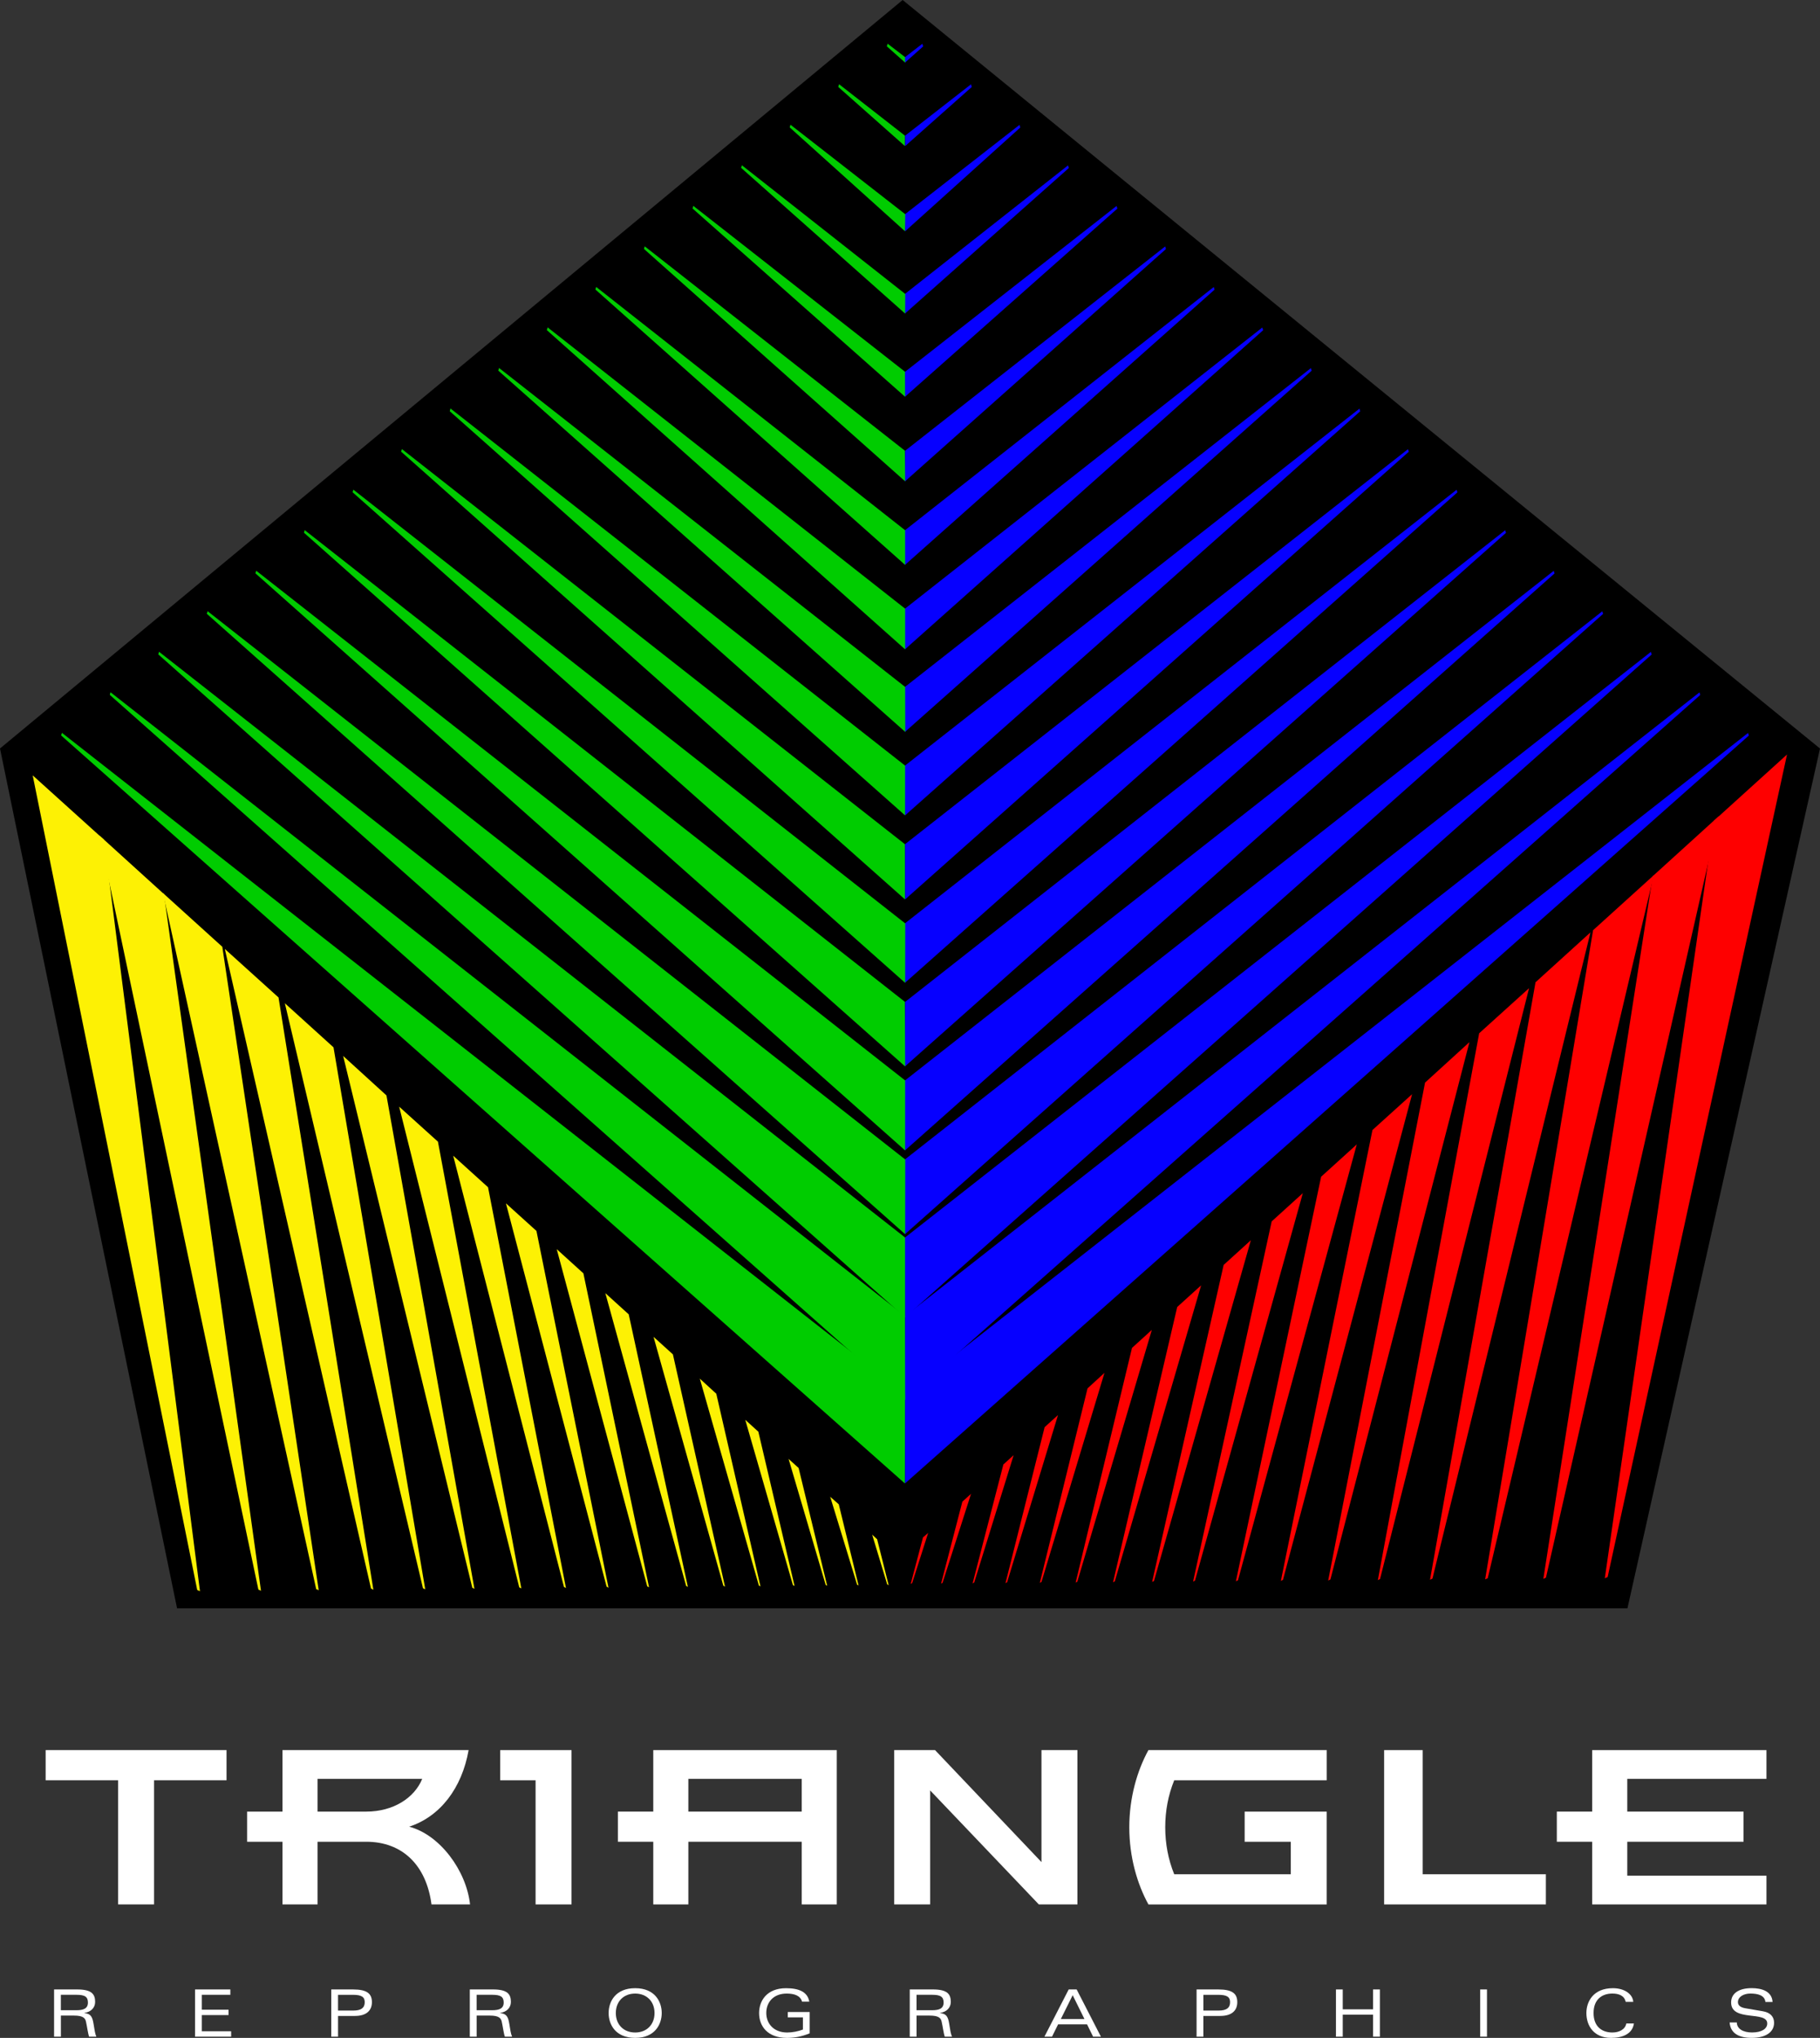 <?xml version="1.0" encoding="UTF-8"?>
<svg xmlns="http://www.w3.org/2000/svg" version="1.1" viewBox="0 0 105.873 118.487">
  <rect x="0" y="0" width="105.873" height="118.487" fill="#333333" stroke="none"/>
  <defs>
    <style>
      .cls-1 {
        fill: #fdf104;
      }

      .cls-2 {
        fill: #0600ff;
      }

      .cls-3 {
        fill: #0c0;
      }

      .cls-4 {
        fill: #fff;
      }

      .cls-5 {
        fill: #fe0000;
      }
    </style>
  </defs>
  <!-- Generator: Adobe Illustrator 28.6.0, SVG Export Plug-In . SVG Version: 1.2.0 Build 709)  -->
  <g>
    <g id="Layer_2">
      <g>
        <g>
          <path class="cls-4" d="M3.541,118.416h-.395v-2.746h1.349c.849,0,1.039.284,1.039.725,0,.336-.243.587-.627.639v.008c.369.047.467.194.54.657.046.294.08.537.156.717h-.419c-.072-.195-.114-.578-.186-.886-.045-.198-.175-.34-.691-.34h-.765v1.226ZM3.541,116.879h.901c.419,0,.673-.1.673-.449,0-.334-.183-.449-.666-.449h-.909v.898Z"/>
          <path class="cls-4" d="M11.346,115.67h2.054v.311h-1.659v.867h1.553v.312h-1.553v.942h1.705v.314h-2.1v-2.746Z"/>
          <path class="cls-4" d="M19.269,115.67h1.264c.825,0,1.102.248,1.102.741,0,.479-.315.799-.98.799h-.99v1.207h-.395v-2.746ZM20.556,116.898c.455,0,.661-.16.661-.487,0-.296-.172-.429-.693-.429h-.86v.916h.891Z"/>
          <path class="cls-4" d="M27.726,118.416h-.396v-2.746h1.351c.849,0,1.039.284,1.039.725,0,.336-.243.587-.628.639v.008c.369.047.468.194.54.657.046.294.08.537.156.717h-.418c-.073-.195-.115-.578-.186-.886-.045-.198-.176-.34-.692-.34h-.765v1.226ZM27.726,116.879h.901c.418,0,.674-.1.674-.449,0-.334-.183-.449-.667-.449h-.908v.898Z"/>
          <path class="cls-4" d="M36.949,115.597c1.154,0,1.545.79,1.545,1.444s-.391,1.446-1.545,1.446-1.544-.79-1.544-1.446.392-1.444,1.544-1.444ZM36.949,118.174c.666,0,1.126-.454,1.126-1.132s-.459-1.132-1.126-1.132-1.125.455-1.125,1.132.459,1.132,1.125,1.132Z"/>
          <path class="cls-4" d="M45.827,116.982h1.274v1.239c-.459.19-.894.267-1.323.267-1.116,0-1.62-.673-1.62-1.446,0-.688.428-1.444,1.568-1.444.77,0,1.258.225,1.351.783h-.419c-.095-.351-.449-.471-.894-.471-.773,0-1.188.506-1.188,1.128,0,.605.42,1.136,1.218,1.136.3,0,.647-.068.913-.173v-.708h-.879v-.31Z"/>
          <path class="cls-4" d="M53.317,118.416h-.395v-2.746h1.349c.849,0,1.039.284,1.039.725,0,.336-.245.587-.627.639v.008c.368.047.467.194.539.657.046.294.08.537.157.717h-.419c-.072-.195-.114-.578-.186-.886-.045-.198-.175-.34-.694-.34h-.762v1.226ZM53.317,116.879h.902c.419,0,.673-.1.673-.449,0-.334-.183-.449-.666-.449h-.909v.898Z"/>
          <path class="cls-4" d="M63.238,117.699h-1.686l-.354.717h-.441l1.411-2.746h.463l1.411,2.746h-.454l-.352-.717ZM63.084,117.388l-.684-1.384-.688,1.384h1.372Z"/>
          <path class="cls-4" d="M69.608,115.67h1.264c.825,0,1.103.248,1.103.741,0,.479-.316.799-.982.799h-.99v1.207h-.396v-2.746ZM70.894,116.898c.457,0,.662-.16.662-.487,0-.296-.171-.429-.692-.429h-.86v.916h.89Z"/>
          <path class="cls-4" d="M79.874,117.137h-1.764v1.279h-.395v-2.746h.395v1.156h1.764v-1.156h.397v2.746h-.397v-1.279Z"/>
          <path class="cls-4" d="M86.106,115.67h.394v2.746h-.394v-2.746Z"/>
          <path class="cls-4" d="M95.048,117.65c-.088.607-.658.837-1.332.837-.982,0-1.433-.687-1.433-1.446,0-.654.393-1.444,1.544-1.444.65,0,1.149.326,1.184.796h-.442c-.07-.359-.392-.484-.773-.484-.627,0-1.095.36-1.095,1.132s.468,1.132,1.095,1.132c.378,0,.743-.166.81-.523h.442Z"/>
          <path class="cls-4" d="M102.698,116.4c-.039-.385-.431-.491-.875-.491-.393,0-.724.192-.724.497,0,.148.092.301.43.358l1.022.175c.446.076.651.33.651.669,0,.548-.491.878-1.304.878-.781,0-1.233-.289-1.282-.895h.418c.009.37.365.581.886.581.571,0,.884-.223.884-.523,0-.761-2.101-.073-2.101-1.221,0-.529.447-.833,1.197-.833.571,0,1.175.17,1.214.803h-.418Z"/>
        </g>
        <g>
          <path class="cls-4" d="M8.961,103.509v7.217h-2.089v-7.217H2.655v-1.755h10.523v1.755h-4.217Z"/>
          <path class="cls-4" d="M25.101,110.727c-.303-2.293-1.702-3.644-3.794-3.644h-2.834v3.644h-2.041v-3.644h-2.057v-1.753h2.057v-3.575h10.828c-.389,2.21-1.653,3.863-3.458,4.452,1.789.472,3.323,2.547,3.542,4.52h-2.243ZM18.473,103.425v1.905h2.834c1.569,0,2.8-.792,3.255-1.905h-6.089Z"/>
          <path class="cls-4" d="M31.156,110.727v-7.217h-2.058v-1.755h4.149v8.972h-2.091Z"/>
          <path class="cls-4" d="M46.638,110.727v-3.644h-6.595v3.644h-2.041v-3.644h-2.058v-1.753h2.058v-3.575h10.674v8.972h-2.039ZM46.638,103.425h-6.595v1.905h6.595v-1.905Z"/>
          <path class="cls-4" d="M60.431,110.727l-6.323-6.629v6.629h-2.091v-8.972h2.377l6.19,6.51v-6.51h2.092v8.972h-2.244Z"/>
          <path class="cls-4" d="M66.806,110.727c-.657-1.197-1.113-2.767-1.113-4.486s.456-3.289,1.113-4.486h10.371v1.755h-8.871c-.354.876-.522,1.786-.522,2.731s.168,1.855.522,2.732h6.78v-1.889h-2.682v-1.753h4.772v5.397h-10.371Z"/>
          <path class="cls-4" d="M80.517,110.727v-8.972h2.244v7.218h7.165v1.754h-9.409Z"/>
          <path class="cls-4" d="M92.621,110.727v-3.644h-2.057v-1.753h2.057v-3.575h10.137v1.67h-8.096v1.905h6.762v1.753h-6.762v1.973h8.096v1.671h-10.137Z"/>
        </g>
      </g>
      <g>
        <polygon points="10.3 93.51 0 43.518 52.509 0 105.873 43.521 94.672 93.51 10.3 93.51"/>
        <g>
          <polygon class="cls-5" points="103.955 43.868 93.519 91.693 93.355 91.763 99.712 47.71 103.955 43.868"/>
          <polygon class="cls-5" points="99.984 47.454 89.931 91.726 89.779 91.798 96.143 50.941 99.984 47.454"/>
          <polygon class="cls-5" points="96.205 50.886 86.544 91.761 86.394 91.826 92.672 54.085 96.205 50.886"/>
          <polygon class="cls-5" points="92.521 54.21 83.329 91.779 83.188 91.851 89.324 57.111 92.521 54.21"/>
          <polygon class="cls-5" points="88.949 57.454 80.28 91.804 80.152 91.875 86.046 60.077 88.949 57.454"/>
          <polygon class="cls-5" points="85.48 60.592 77.392 91.832 77.263 91.896 82.898 62.945 85.48 60.592"/>
          <polygon class="cls-5" points="82.144 63.618 74.634 91.851 74.511 91.919 79.839 65.701 82.144 63.618"/>
          <polygon class="cls-5" points="78.927 66.537 72.016 91.878 71.895 91.939 76.853 68.417 78.927 66.537"/>
          <polygon class="cls-5" points="75.788 69.372 69.516 91.896 69.405 91.957 73.977 71.014 75.788 69.372"/>
          <polygon class="cls-5" points="72.765 72.109 67.131 91.919 67.022 91.974 71.182 73.545 72.765 72.109"/>
          <polygon class="cls-5" points="69.872 74.732 64.852 91.937 64.748 91.998 68.481 75.991 69.872 74.732"/>
          <polygon class="cls-5" points="67.005 77.322 62.672 91.957 62.573 92.015 65.85 78.371 67.005 77.322"/>
          <polygon class="cls-5" points="64.249 79.821 60.586 91.974 60.489 92.027 63.264 80.723 64.249 79.821"/>
          <polygon class="cls-5" points="61.547 82.273 58.588 91.99 58.491 92.05 60.768 82.978 61.547 82.273"/>
          <polygon class="cls-5" points="58.965 84.607 56.672 92.009 56.578 92.062 58.368 85.147 58.965 84.607"/>
          <polygon class="cls-5" points="56.487 86.854 54.832 92.025 54.744 92.078 55.983 87.309 56.487 86.854"/>
          <polygon class="cls-5" points="53.994 89.124 53.065 92.037 52.977 92.095 53.692 89.39 53.994 89.124"/>
        </g>
        <g>
          <polygon class="cls-1" points="1.902 45.081 11.473 92.447 11.633 92.517 6.051 48.825 1.902 45.081"/>
          <polygon class="cls-1" points="5.781 48.575 15.03 92.419 15.182 92.49 9.537 51.982 5.781 48.575"/>
          <polygon class="cls-1" points="9.479 51.923 18.393 92.394 18.54 92.459 12.932 55.048 9.479 51.923"/>
          <polygon class="cls-1" points="13.077 55.172 21.581 92.359 21.72 92.431 16.202 57.994 13.077 55.172"/>
          <polygon class="cls-1" points="16.571 58.331 24.604 92.341 24.737 92.406 19.401 60.894 16.571 58.331"/>
          <polygon class="cls-1" points="19.962 61.395 27.474 92.314 27.599 92.378 22.481 63.689 19.962 61.395"/>
          <polygon class="cls-1" points="23.22 64.343 30.206 92.291 30.327 92.353 25.476 66.379 23.22 64.343"/>
          <polygon class="cls-1" points="26.364 67.196 32.806 92.265 32.923 92.332 28.39 69.029 26.364 67.196"/>
          <polygon class="cls-1" points="29.432 69.965 35.286 92.248 35.398 92.314 31.206 71.568 29.432 69.965"/>
          <polygon class="cls-1" points="32.386 72.628 37.652 92.236 37.757 92.289 33.937 74.034 32.386 72.628"/>
          <polygon class="cls-1" points="35.214 75.186 39.914 92.209 40.015 92.265 36.574 76.419 35.214 75.186"/>
          <polygon class="cls-1" points="38.017 77.725 42.076 92.195 42.175 92.253 39.144 78.745 38.017 77.725"/>
          <polygon class="cls-1" points="40.709 80.157 44.144 92.183 44.238 92.236 41.668 81.034 40.709 80.157"/>
          <polygon class="cls-1" points="43.353 82.55 46.125 92.16 46.221 92.212 44.115 83.242 43.353 82.55"/>
          <polygon class="cls-1" points="45.873 84.824 48.031 92.148 48.119 92.201 46.457 85.351 45.873 84.824"/>
          <polygon class="cls-1" points="48.295 87.025 49.857 92.13 49.945 92.185 48.793 87.464 48.295 87.025"/>
          <polygon class="cls-1" points="50.736 89.23 51.609 92.115 51.695 92.168 51.025 89.496 50.736 89.23"/>
        </g>
        <g>
          <polygon class="cls-2" points="52.649 86.248 101.733 42.767 101.688 42.615 52.645 81.06 52.649 86.248"/>
          <polygon class="cls-2" points="52.636 81.403 98.908 40.406 98.861 40.256 52.649 76.518 52.636 81.403"/>
          <polygon class="cls-2" points="52.645 76.597 96.08 38.054 96.037 37.901 52.641 71.956 52.645 76.597"/>
          <polygon class="cls-2" points="52.635 71.766 93.254 35.694 93.209 35.542 52.631 67.421 52.635 71.766"/>
          <polygon class="cls-2" points="52.637 66.894 90.431 33.34 90.384 33.189 52.635 62.827 52.637 66.894"/>
          <polygon class="cls-2" points="52.636 62.01 87.607 30.98 87.56 30.829 52.653 58.252 52.636 62.01"/>
          <polygon class="cls-2" points="52.636 57.15 84.779 28.627 84.735 28.475 52.629 53.696 52.636 57.15"/>
          <polygon class="cls-2" points="52.647 52.298 81.95 26.267 81.906 26.115 52.649 49.081 52.647 52.298"/>
          <polygon class="cls-2" points="52.643 47.414 79.126 23.913 79.083 23.758 52.637 44.52 52.643 47.414"/>
          <polygon class="cls-2" points="52.635 42.563 76.302 21.553 76.257 21.403 52.636 39.945 52.635 42.563"/>
          <polygon class="cls-2" points="52.636 37.76 73.478 19.2 73.431 19.042 52.636 35.396 52.636 37.76"/>
          <polygon class="cls-2" points="52.636 32.852 70.653 16.841 70.606 16.688 52.637 30.835 52.636 32.852"/>
          <polygon class="cls-2" points="52.636 27.995 67.825 14.48 67.782 14.328 52.653 26.207 52.636 27.995"/>
          <polygon class="cls-2" points="52.641 23.073 65.001 12.127 64.952 11.975 52.645 21.619 52.641 23.073"/>
          <polygon class="cls-2" points="52.636 18.238 62.176 9.769 62.128 9.616 52.631 17.097 52.636 18.238"/>
          <polygon class="cls-2" points="52.647 13.452 59.352 7.414 59.307 7.26 52.635 12.464 52.647 13.452"/>
          <polygon class="cls-2" points="52.653 8.495 56.528 5.058 56.485 4.902 52.653 7.888 52.653 8.495"/>
          <polygon class="cls-2" points="52.636 3.648 53.701 2.7 53.656 2.544 52.641 3.327 52.636 3.648"/>
        </g>
        <g>
          <polygon class="cls-3" points="52.637 86.248 3.556 42.761 3.602 42.608 52.645 81.047 52.637 86.248"/>
          <polygon class="cls-3" points="52.654 81.396 6.385 40.4 6.428 40.248 52.643 76.512 52.654 81.396"/>
          <polygon class="cls-3" points="52.649 76.591 9.207 38.047 9.252 37.895 52.649 71.95 52.649 76.591"/>
          <polygon class="cls-3" points="52.654 71.758 12.03 35.686 12.077 35.536 52.66 67.415 52.654 71.758"/>
          <polygon class="cls-3" points="52.652 66.888 14.858 33.334 14.903 33.181 52.654 62.819 52.652 66.888"/>
          <polygon class="cls-3" points="52.654 62.005 17.682 30.974 17.725 30.822 52.636 58.245 52.654 62.005"/>
          <polygon class="cls-3" points="52.654 57.144 20.509 28.62 20.555 28.469 52.66 53.69 52.654 57.144"/>
          <polygon class="cls-3" points="52.643 52.292 23.333 26.26 23.378 26.109 52.637 49.08 52.643 52.292"/>
          <polygon class="cls-3" points="52.649 47.407 26.162 23.908 26.204 23.749 52.652 44.514 52.649 47.407"/>
          <polygon class="cls-3" points="52.66 42.556 28.984 21.547 29.032 21.395 52.654 39.939 52.66 42.556"/>
          <polygon class="cls-3" points="52.654 37.757 31.81 19.193 31.857 19.035 52.654 35.39 52.654 37.757"/>
          <polygon class="cls-3" points="52.654 32.846 34.635 16.833 34.681 16.683 52.652 30.829 52.654 32.846"/>
          <polygon class="cls-3" points="52.654 27.986 37.46 14.474 37.505 14.322 52.637 26.202 52.654 27.986"/>
          <polygon class="cls-3" points="52.649 23.068 40.285 12.121 40.332 11.969 52.645 21.613 52.649 23.068"/>
          <polygon class="cls-3" points="52.653 18.231 43.113 9.76 43.156 9.608 52.66 17.091 52.653 18.231"/>
          <polygon class="cls-3" points="52.645 13.445 45.938 7.407 45.984 7.252 52.66 12.455 52.645 13.445"/>
          <polygon class="cls-3" points="52.636 8.488 48.762 5.054 48.81 4.896 52.636 7.882 52.636 8.488"/>
          <polygon class="cls-3" points="52.654 3.639 51.588 2.694 51.634 2.54 52.649 3.32 52.654 3.639"/>
        </g>
      </g>
    </g>
  </g>
</svg>